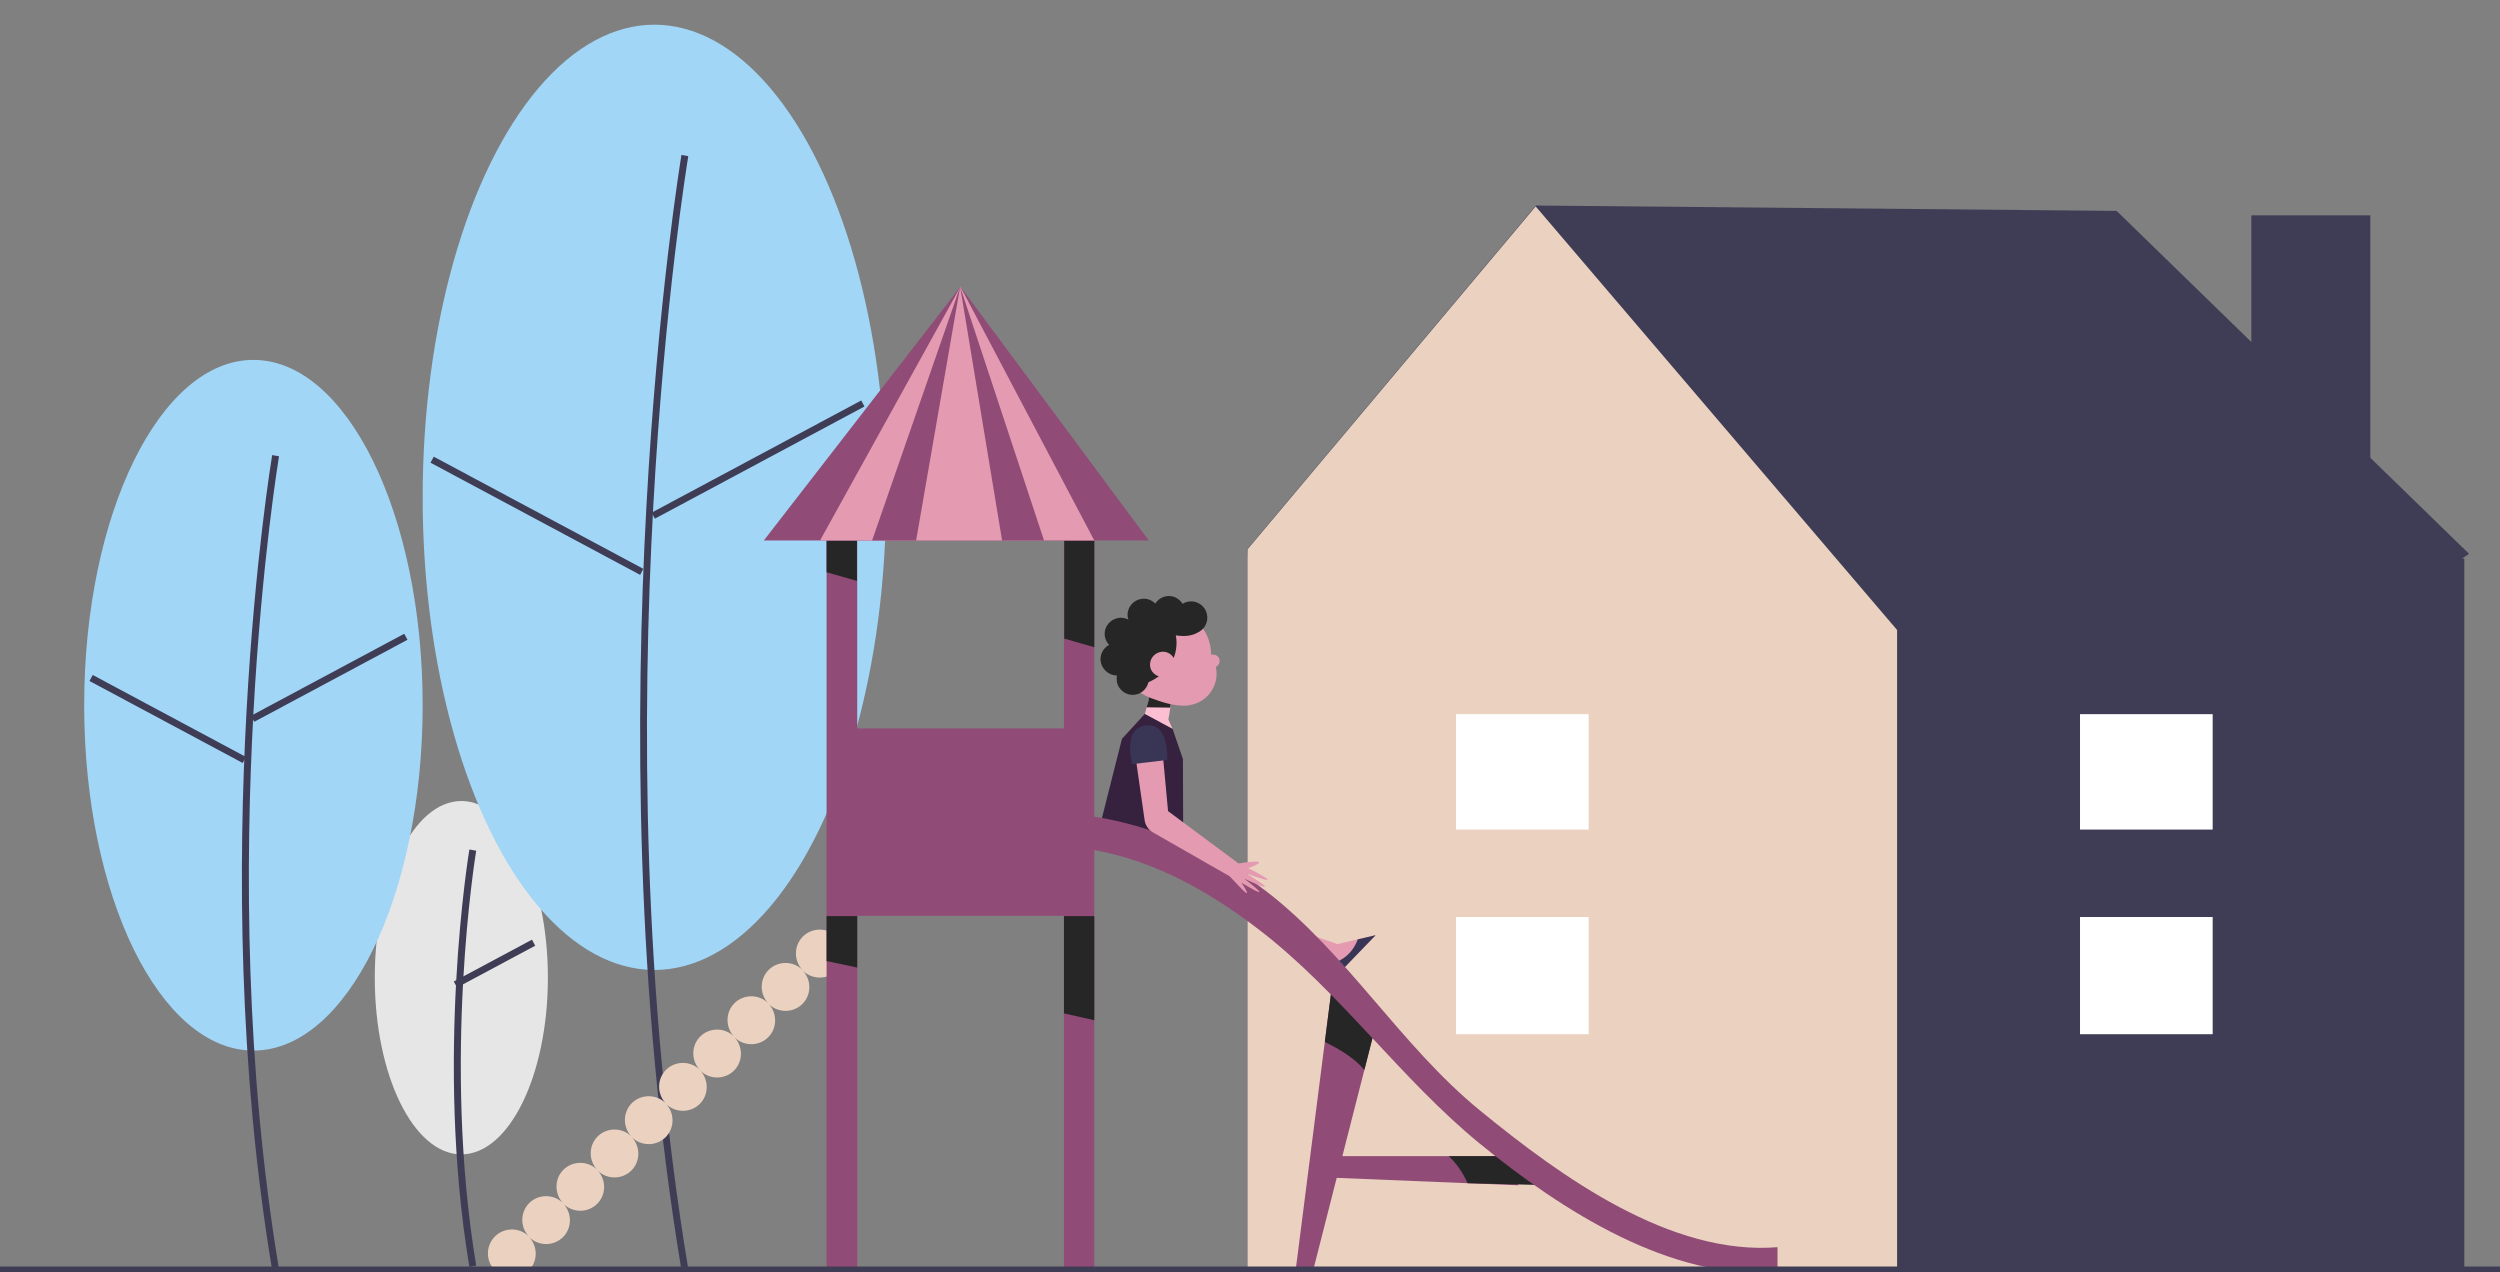 <?xml version="1.0" encoding="UTF-8"?> <!-- Generator: Adobe Illustrator 24.1.0, SVG Export Plug-In . SVG Version: 6.00 Build 0) --> <svg xmlns="http://www.w3.org/2000/svg" xmlns:xlink="http://www.w3.org/1999/xlink" id="bfca6550-aec3-4c0b-b342-e4bc13b78253" x="0px" y="0px" viewBox="0 0 840.5 427.8" style="enable-background:new 0 0 840.5 427.8;" xml:space="preserve"><rect x="0" y="0" width="840.5" height="427.8" fill="#808080" stroke="none"/> <style type="text/css"> .st0{fill:#3F3D56;} .st1{fill:#E6E6E6;} .st2{fill:#A1D6F7;} .st3{fill:#EBD2C0;} .st4{fill:#FFFFFF;} .st5{fill:#36223E;} .st6{fill:#FCBED2;} .st7{fill:#262626;} .st8{fill:#E49AB0;} .st9{fill:#393655;} .st10{fill:#904C77;} </style> <rect x="165" y="316.1" transform="matrix(0.472 -0.882 0.882 0.472 -204.11 321.247)" class="st0" width="2.3" height="29.8"></rect> <path class="st1" d="M502.3,419.3c0,0,1.1-23.9,24.5-21.1"></path> <circle class="st2" cx="495.7" cy="384.9" r="11.7"></circle> <rect x="493.8" y="404.6" class="st1" width="3.3" height="23.1"></rect> <g> <ellipse class="st1" cx="155.1" cy="328.7" rx="29.1" ry="59.4"></ellipse> <path class="st0" d="M157.8,425.9c-11.7-69.9-0.1-139.6,0-140.3l2.3,0.4c-0.1,0.7-11.6,70,0,139.5L157.8,425.9z"></path> <ellipse class="st2" cx="85.2" cy="237.1" rx="56.9" ry="116.1"></ellipse> <path class="st0" d="M91.5,427c-22.8-136.6-0.2-272.7,0-274l2.3,0.4c-0.2,1.4-22.7,137.1,0,273.3L91.5,427z"></path> <rect x="81.4" y="226.7" transform="matrix(0.882 -0.472 0.472 0.882 -94.401 79.104)" class="st0" width="58.4" height="2.3"></rect> <rect x="55.1" y="212.5" transform="matrix(0.472 -0.882 0.882 0.472 -183.346 177.249)" class="st0" width="2.3" height="58.4"></rect> <ellipse class="st2" cx="220" cy="167.2" rx="77.9" ry="158.9"></ellipse> <path class="st0" d="M229.1,427c-31.1-186.8-0.3-373,0-374.9l2.3,0.4c-0.3,1.9-31.1,187.6,0,374.1L229.1,427z"></path> <rect x="214.8" y="153.4" transform="matrix(0.882 -0.472 0.472 0.882 -42.789 138.438)" class="st0" width="79.9" height="2.3"></rect> <rect x="179.3" y="133.5" transform="matrix(0.472 -0.882 0.882 0.472 -57.639 250.692)" class="st0" width="2.3" height="79.9"></rect> </g> <g> <rect x="553" y="285.3" class="st0" width="53.2" height="47"></rect> <g> <rect x="756.9" y="72.4" class="st0" width="40" height="138.4"></rect> <polygon class="st0" points="419.4,187.8 419.4,427.7 828.5,427.7 828.5,187.8 827.7,187.8 830.1,186.2 711.6,70.9 516.4,69.1 419.2,184.8 "></polygon> <polygon class="st3" points="419.4,184.7 419.4,427.7 637.8,427.7 637.8,211.8 516.3,69.4 "></polygon> <rect x="489.5" y="308.3" class="st4" width="44.6" height="39.4"></rect> <rect x="489.5" y="240.1" class="st4" width="44.6" height="38.8"></rect> <rect x="699.3" y="308.3" class="st4" width="44.6" height="39.4"></rect> <rect x="699.3" y="240.1" class="st4" width="44.6" height="38.8"></rect> </g> </g> <g> <path class="st3" d="M166.5,415.6c3.1-3,8.1-3,11.2,0c-2.9-3.2-2.8-8.2,0.3-11.2c3.1-3,8.1-3,11.2,0c-2.9-3.2-2.8-8.2,0.3-11.2 c3.1-3,8.1-3,11.2,0c-2.9-3.2-2.8-8.2,0.3-11.2c3.1-3,8.1-3,11.2,0c-2.9-3.2-2.8-8.2,0.3-11.2c3.1-3,8.1-3,11.2,0 c-2.9-3.2-2.8-8.2,0.3-11.2c3.1-3,8.1-3,11.2,0c-2.9-3.2-2.8-8.2,0.3-11.2c3.1-3,8.1-3,11.2,0c-2.9-3.2-2.8-8.2,0.3-11.2 c3.1-3,8.1-3,11.2,0c-2.9-3.2-2.8-8.2,0.3-11.2c3.1-3,8.1-3,11.2,0c-2.9-3.2-2.8-8.2,0.3-11.2c3.2-3.1,8.3-3,11.4,0.2 c3.1,3.2,3,8.3-0.2,11.4c-3.1,3-8.1,3-11.2,0c2.9,3.2,2.8,8.2-0.3,11.2c-3.1,3-8.1,3-11.2,0c2.9,3.2,2.8,8.2-0.3,11.2 c-3.1,3-8.1,3-11.2,0c2.9,3.2,2.8,8.2-0.3,11.2c-3.1,3-8.1,3-11.2,0c2.9,3.2,2.8,8.2-0.3,11.2c-3.1,3-8.1,3-11.2,0 c2.9,3.2,2.8,8.2-0.3,11.2c-3.1,3-8.1,3-11.2,0c2.9,3.2,2.8,8.2-0.3,11.2c-3.1,3-8.1,3-11.2,0c2.9,3.2,2.8,8.2-0.3,11.2 c-3.1,3-8.1,3-11.2,0c2.9,3.2,2.8,8.2-0.3,11.2c-3.1,3-8.1,3-11.2,0c2.9,3.2,2.8,8.2-0.3,11.2c-3.2,3.1-8.3,3-11.4-0.2 C163.2,423.8,163.3,418.7,166.5,415.6z"></path> <g> <g> <g> <g> <g> <g> <polygon class="st5" points="377.2,248.4 384.9,240 394.2,245 397.7,255.2 397.8,284 368.2,284 "></polygon> </g> </g> </g> <g> <polygon class="st6" points="384.9,240 386.1,235.7 386.1,235.7 387.1,229.3 394.6,230.5 393.1,240.3 393.1,240.3 392.8,241.9 392.8,241.9 394.2,245 "></polygon> </g> <g> <path class="st7" d="M385.5,237.8l0.6-2.1l0,0l1-6.4l7.5,1.2l-1.2,7.4C390.8,237.9,388.2,237.8,385.5,237.8z"></path> </g> <g> <g> <g> <path class="st8" d="M376.7,223.1c-1.7-8.3,3.7-16.4,12.1-18.1c8.3-1.7,16.4,3.7,18.1,12.1c0.2,1,0.3,2.1,0.3,3.1 c0.1,0,0.1-0.1,0.2-0.1c1.2-0.2,2.4,0.5,2.6,1.7c0.2,1-0.3,1.9-1.2,2.4c0,0,0,0.1,0,0.1c1.2,5.9-2.6,11.6-8.5,12.7l0,0 c0,0-3.8,1.3-12.2-1.9l0,0C382.4,233.3,377.9,229.2,376.7,223.1z"></path> </g> </g> <path class="st7" d="M370.1,222.7c-0.5-2.4,0.7-4.8,2.8-5.9c-0.7-0.7-1.2-1.6-1.4-2.6c-0.6-2.9,1.3-5.8,4.3-6.4 c1.3-0.3,2.5,0,3.6,0.5c-0.1-0.2-0.1-0.3-0.2-0.5c-0.6-2.9,1.3-5.8,4.3-6.4c1.9-0.4,3.7,0.3,4.9,1.5c0.8-1.2,2-2.1,3.5-2.4 c2.3-0.5,4.5,0.6,5.7,2.5c0.5-0.3,1.1-0.6,1.8-0.7c2.9-0.6,5.8,1.3,6.4,4.3c0.5,2.6-0.9,5.1-3.2,6.1c-1.4,0.8-3.7,1.5-7.3,0.9 c0,0,0.9,3.6-0.7,7.6c-0.9-1.5-2.6-2.4-4.5-2c-2.3,0.5-3.8,2.7-3.4,5c0.3,1.6,1.5,2.7,2.9,3.2c-1,0.7-2.2,1.4-3.5,2 c-0.5,2-2.1,3.7-4.2,4.1c-2.9,0.6-5.8-1.3-6.4-4.3c-0.1-0.7-0.1-1.4,0-2.1C373,227.1,370.7,225.3,370.1,222.7z"></path> </g> </g> <g> <polygon class="st8" points="451.8,325.5 462.5,314.4 449.6,317.4 441,314.4 "></polygon> <path class="st9" d="M456.5,315.8l6-1.4l-10.7,11.1l-2.2-2.2C452.8,321.9,455.2,319.3,456.5,315.8z"></path> </g> <g> <g> <polygon class="st10" points="435.5,427.8 447.6,333.1 463.5,340.9 451.3,388.7 507.6,388.7 510.5,398.5 449.4,396 441.3,427.8 "></polygon> <path class="st7" d="M487.1,388.7h20.5l14,9.8l-28.2-0.7C491.9,394.4,489.8,391.3,487.1,388.7z"></path> <path class="st7" d="M445.4,350.3l2.2-17.2l15.9,7.8l-4.8,18.8C455.3,355.7,450.5,352.8,445.4,350.3z"></path> </g> <path class="st10" d="M597.6,427.7c-35.7,2.9-72.4-20.6-100.2-43.3c-26.5-21.7-46.7-50.7-73.8-71.6c-18.2-14-38-24.9-60.8-27.8 v-11.2c22.8,2.8,44.8,11.9,63,25.9c27.1,20.9,45.1,51.8,71.6,73.5c27.7,22.7,64.4,49,100.2,46.1V427.7z"></path> </g> <g> <g> <polygon class="st10" points="288.2,181.7 288.2,291.5 357.7,291.5 357.7,181.7 367.9,181.7 367.9,434.2 357.7,434.2 357.7,307.9 288.2,307.9 288.2,434.2 277.9,434.2 277.9,181.7 "></polygon> <g> <polygon class="st7" points="288.1,195.3 277.9,192.4 277.9,181.7 288.1,181.7 "></polygon> <polygon class="st7" points="367.9,217.6 357.8,214.7 357.8,181.7 367.9,181.7 "></polygon> </g> <g> <polygon class="st7" points="277.9,308 288.2,308 288.2,325.3 277.9,323.1 "></polygon> <polygon class="st7" points="367.9,343 357.7,340.7 357.7,308 367.9,308 "></polygon> </g> </g> <g> <polygon class="st10" points="386.2,181.7 256.8,181.7 322.9,96.4 "></polygon> <polygon class="st8" points="367.9,181.7 322.9,96.4 275.7,181.7 "></polygon> <polygon class="st10" points="351,181.7 322.8,96.4 293.2,181.7 "></polygon> <polygon class="st8" points="336.9,181.7 322.8,96.4 308,181.7 "></polygon> </g> </g> <g> <g> <g> <path class="st8" d="M390.3,246.9l2.4,25.8l23.7,17.6c0,0,13-2.2,3.3,1.6c0,0,15,7.5-0.6,1.8c0,0,14.5,8.8-0.8,1.7 c0,0,12.1,9.2-0.9,1.4c0,0,5.4,8-2.2-0.3l-1.8-1.9l-25.7-14.7c-1.6-0.9-2.7-2.5-2.9-4.3l-3.9-27.2L390.3,246.9z"></path> </g> </g> <g> <g> <g> <g> <path class="st9" d="M392.4,255.5l-11.7,1.4c0,0-3.5-12.1,4.5-13C393.3,242.9,392.4,255.5,392.4,255.5z"></path> </g> </g> </g> </g> </g> </g> <rect x="283.9" y="244.9" class="st10" width="78.1" height="47"></rect> </g> </g> <rect x="151.2" y="322.8" transform="matrix(0.882 -0.472 0.472 0.882 -133.155 116.639)" class="st0" width="29.8" height="2.3"></rect> <rect y="425.8" class="st0" width="840.5" height="2"></rect> </svg> 
